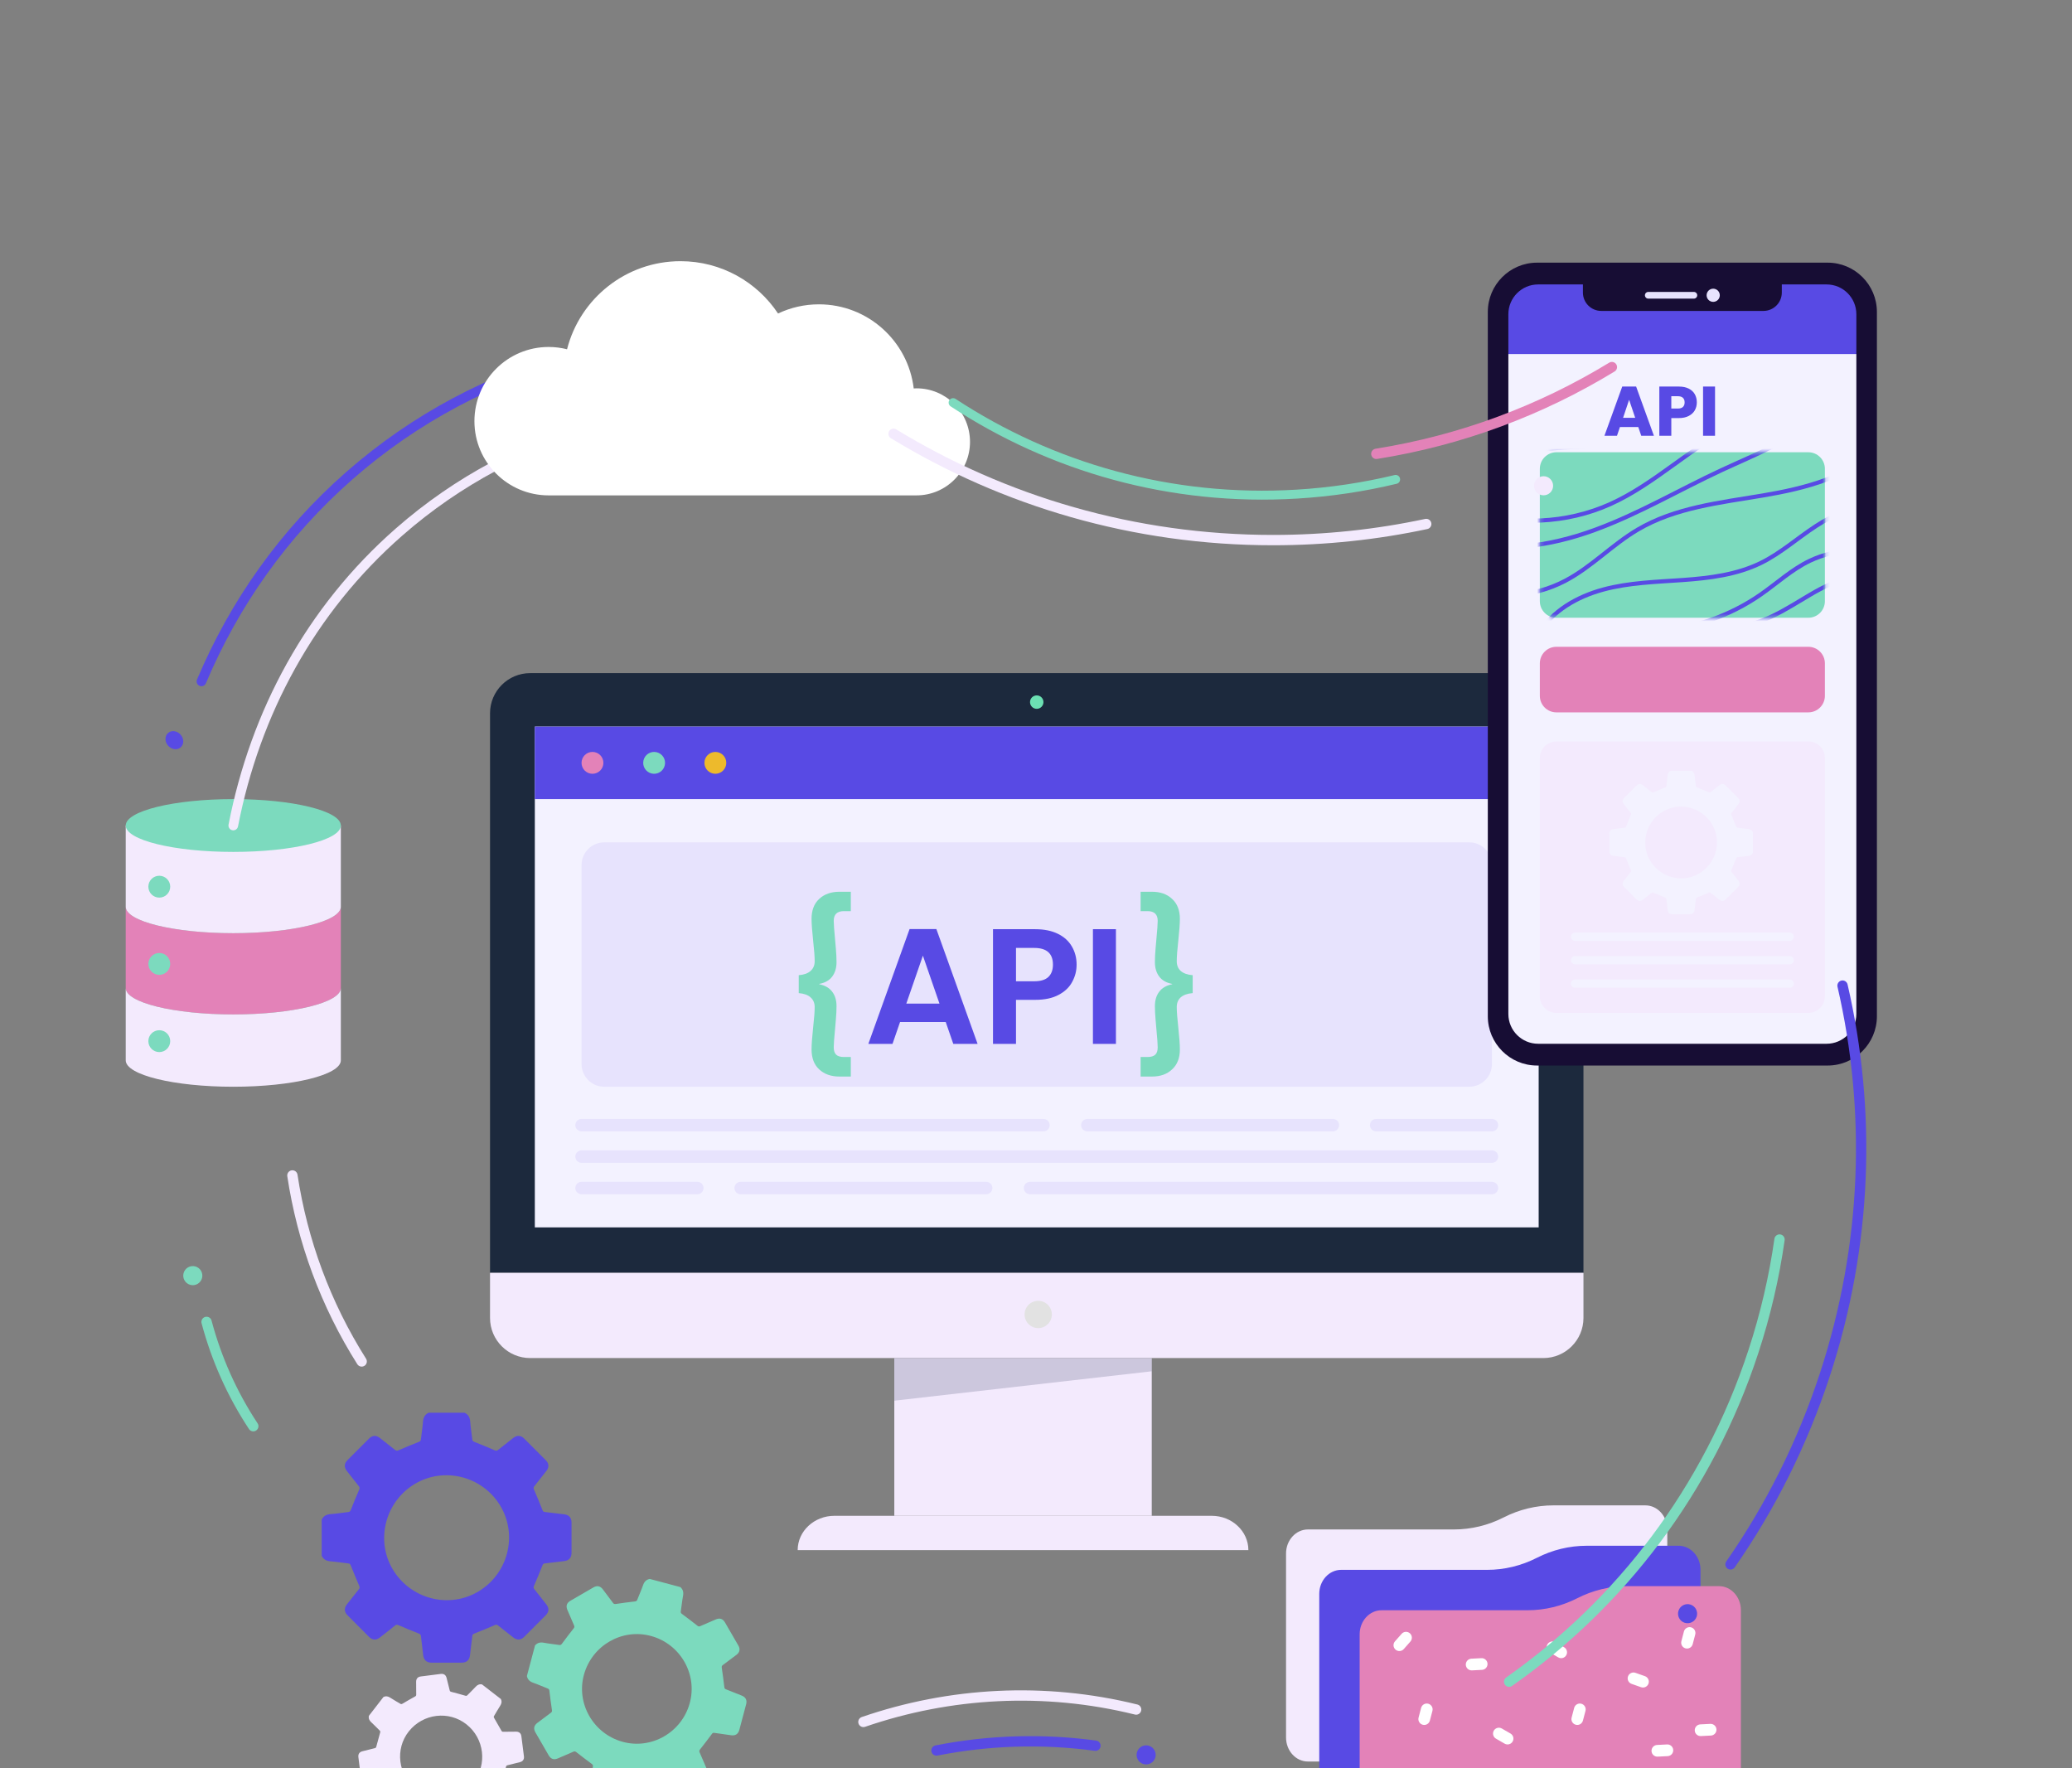 <svg width="552" height="471" viewBox="0 0 552 471" fill="none" xmlns="http://www.w3.org/2000/svg">
<rect x="0" y="0" width="552" height="471" fill="#808080" stroke="none"/>
<path d="M421.848 189.992V339.055H130.549V189.992C130.549 184.103 135.341 179.311 141.23 179.311H411.168C417.056 179.311 421.848 184.103 421.848 189.992Z" fill="#1C293D"/>
<path d="M238.252 361.764V378.385V403.785H306.836V366.922V361.764H238.252Z" fill="#F3EAFD"/>
<path d="M332.58 412.93H212.508C212.508 407.887 216.891 403.784 222.298 403.784H322.79C325.493 403.784 327.945 404.801 329.708 406.462C331.488 408.122 332.58 410.409 332.58 412.93Z" fill="#F3EAFD"/>
<path d="M130.549 339.056V351.084C130.549 356.973 135.341 361.765 141.23 361.765H411.168C417.057 361.765 421.849 356.973 421.849 351.084V339.056H130.549Z" fill="#F3EAFD"/>
<path d="M280.221 350.148C280.221 352.154 278.596 353.787 276.59 353.787C274.584 353.787 272.959 352.154 272.959 350.148C272.959 348.142 274.584 346.517 276.59 346.517C278.596 346.517 280.221 348.142 280.221 350.148Z" fill="#E2E2E2"/>
<path opacity="0.17" d="M306.836 361.764V365.288L238.252 373.119V361.764H306.836Z" fill="#111B43"/>
<path d="M276.198 188.819C277.186 188.819 277.987 188.018 277.987 187.03C277.987 186.041 277.186 185.24 276.198 185.24C275.209 185.24 274.408 186.041 274.408 187.03C274.408 188.018 275.209 188.819 276.198 188.819Z" fill="#6CE0B3"/>
<path d="M142.482 193.554V311.543V317.982V326.954H409.916V317.982V311.543V193.554H142.482Z" fill="#F3F2FF"/>
<path d="M409.916 193.554H142.482V212.868H409.916V193.554Z" fill="#584AE4"/>
<path d="M160.752 203.211C160.752 204.82 159.449 206.123 157.84 206.123C156.232 206.123 154.928 204.82 154.928 203.211C154.928 201.603 156.232 200.299 157.84 200.299C159.449 200.299 160.752 201.603 160.752 203.211Z" fill="#E382B8"/>
<path d="M177.105 203.862C176.746 205.43 175.183 206.409 173.616 206.051C172.048 205.691 171.069 204.128 171.428 202.561C171.787 200.993 173.35 200.014 174.917 200.373C176.486 200.733 177.465 202.295 177.105 203.862Z" fill="#7CDABE"/>
<path d="M193.489 203.211C193.489 204.82 192.185 206.123 190.576 206.123C188.968 206.123 187.664 204.82 187.664 203.211C187.664 201.603 188.968 200.299 190.576 200.299C192.184 200.299 193.489 201.603 193.489 203.211Z" fill="#EDBA2C"/>
<path d="M391.403 289.491H160.994C157.644 289.491 154.928 286.775 154.928 283.424V230.45C154.928 227.099 157.644 224.384 160.994 224.384H391.403C394.754 224.384 397.47 227.099 397.47 230.45V283.424C397.47 286.775 394.754 289.491 391.403 289.491Z" fill="#E7E3FD"/>
<path d="M154.928 299.725H277.988" stroke="#E7E3FD" stroke-width="3.312" stroke-miterlimit="10" stroke-linecap="round"/>
<path d="M154.928 308.1H397.47" stroke="#E7E3FD" stroke-width="3.312" stroke-miterlimit="10" stroke-linecap="round"/>
<path d="M289.674 299.725H355.079" stroke="#E7E3FD" stroke-width="3.312" stroke-miterlimit="10" stroke-linecap="round"/>
<path d="M366.629 299.725H397.47" stroke="#E7E3FD" stroke-width="3.312" stroke-miterlimit="10" stroke-linecap="round"/>
<path d="M397.471 316.474H274.41" stroke="#E7E3FD" stroke-width="3.312" stroke-miterlimit="10" stroke-linecap="round"/>
<path d="M262.725 316.474H197.32" stroke="#E7E3FD" stroke-width="3.312" stroke-miterlimit="10" stroke-linecap="round"/>
<path d="M185.77 316.474H154.928" stroke="#E7E3FD" stroke-width="3.312" stroke-miterlimit="10" stroke-linecap="round"/>
<path d="M90.805 241.544V263.194C90.805 267.08 77.976 270.226 62.145 270.226C46.325 270.226 33.496 267.08 33.496 263.194V241.544C33.496 245.43 46.325 248.588 62.145 248.588C77.976 248.588 90.805 245.43 90.805 241.544Z" fill="#E382B8"/>
<path d="M90.805 219.906V241.544C90.805 245.43 77.976 248.588 62.145 248.588C46.325 248.588 33.496 245.43 33.496 241.544V219.906H90.805Z" fill="#F3EAFD"/>
<path d="M90.805 263.194V282.458C90.805 286.344 77.976 289.491 62.145 289.491C46.325 289.491 33.496 286.344 33.496 282.458V263.194C33.496 267.08 46.325 270.226 62.145 270.226C77.976 270.226 90.805 267.08 90.805 263.194Z" fill="#F3EAFD"/>
<path d="M90.803 219.901C90.803 223.785 77.973 226.934 62.148 226.934C46.323 226.934 33.494 223.785 33.494 219.901C33.494 216.017 46.323 212.869 62.148 212.869C77.973 212.869 90.803 216.017 90.803 219.901Z" fill="#7CDABE"/>
<path d="M114.169 376.338C117.376 376.338 120.583 376.338 123.79 376.338C124.779 376.824 125.187 377.622 125.269 378.718C125.387 380.293 125.65 381.855 125.821 383.425C125.862 383.804 126.013 383.952 126.367 384.092C128.193 384.811 130.008 385.563 131.81 386.341C132.16 386.493 132.379 386.487 132.676 386.249C134.025 385.162 135.391 384.096 136.759 383.032C137.738 382.27 138.743 382.317 139.609 383.179C141.544 385.103 143.474 387.034 145.397 388.97C146.271 389.849 146.327 390.848 145.572 391.818C144.508 393.185 143.442 394.552 142.355 395.901C142.119 396.195 142.094 396.407 142.248 396.762C143.035 398.584 143.792 400.42 144.525 402.264C144.657 402.593 144.792 402.733 145.149 402.771C146.849 402.957 148.544 403.187 150.243 403.378C151.564 403.527 152.262 404.272 152.263 405.601C152.267 408.265 152.265 410.93 152.263 413.595C152.262 414.975 151.58 415.711 150.223 415.865C148.524 416.056 146.829 416.29 145.129 416.472C144.756 416.512 144.646 416.682 144.52 416.997C143.79 418.82 143.045 420.637 142.262 422.438C142.099 422.815 142.119 423.043 142.371 423.355C143.447 424.686 144.498 426.036 145.549 427.386C146.337 428.398 146.283 429.38 145.385 430.283C143.476 432.204 141.563 434.12 139.646 436.031C138.747 436.927 137.757 436.979 136.746 436.193C135.38 435.128 134.014 434.062 132.662 432.979C132.387 432.758 132.183 432.746 131.854 432.887C130.03 433.67 128.194 434.427 126.35 435.163C126.032 435.29 125.865 435.403 125.826 435.773C125.644 437.473 125.412 439.168 125.222 440.867C125.073 442.199 124.335 442.904 123.016 442.905C120.33 442.908 117.644 442.908 114.958 442.905C113.634 442.904 112.885 442.201 112.738 440.881C112.55 439.203 112.324 437.531 112.144 435.851C112.101 435.447 111.936 435.29 111.562 435.143C109.755 434.434 107.96 433.691 106.177 432.923C105.811 432.765 105.579 432.748 105.257 433.009C103.929 434.086 102.577 435.136 101.227 436.187C100.185 437 99.22 436.942 98.283 436.005C96.382 434.107 94.487 432.205 92.593 430.298C91.695 429.393 91.632 428.397 92.408 427.4C93.471 426.032 94.534 424.665 95.623 423.317C95.869 423.012 95.847 422.793 95.7 422.451C94.925 420.647 94.172 418.833 93.451 417.007C93.31 416.651 93.156 416.51 92.779 416.47C91.208 416.299 89.645 416.032 88.072 415.914C86.975 415.833 86.179 415.422 85.695 414.432C85.695 411.225 85.695 408.017 85.695 404.81C86.189 403.832 86.977 403.414 88.077 403.335C89.65 403.223 91.211 402.958 92.781 402.784C93.155 402.744 93.308 402.598 93.449 402.24C94.166 400.414 94.915 398.6 95.696 396.801C95.862 396.42 95.83 396.194 95.581 395.883C94.508 394.552 93.459 393.203 92.41 391.853C91.624 390.841 91.677 389.858 92.573 388.956C94.481 387.037 96.394 385.124 98.313 383.216C99.217 382.317 100.199 382.265 101.209 383.053C102.558 384.103 103.908 385.152 105.237 386.227C105.55 386.479 105.778 386.499 106.155 386.337C107.955 385.557 109.769 384.808 111.595 384.089C111.954 383.948 112.092 383.793 112.134 383.418C112.306 381.849 112.571 380.287 112.689 378.715C112.773 377.621 113.176 376.821 114.169 376.338ZM119.073 392.983C109.959 392.892 102.479 400.275 102.345 409.498C102.211 418.608 109.666 426.159 118.893 426.261C127.993 426.36 135.508 418.939 135.619 409.743C135.731 400.608 128.293 393.076 119.073 392.983Z" fill="#584AE4"/>
<path d="M173.095 420.602C175.813 421.325 178.531 422.049 181.249 422.772C181.978 423.407 182.143 424.177 181.966 425.124C181.711 426.484 181.581 427.868 181.372 429.237C181.321 429.569 181.415 429.728 181.684 429.926C183.07 430.949 184.437 431.995 185.79 433.062C186.053 433.269 186.239 433.313 186.544 433.179C187.933 432.563 189.33 431.966 190.729 431.374C191.732 430.949 192.572 431.216 193.112 432.142C194.318 434.21 195.517 436.282 196.711 438.356C197.252 439.298 197.075 440.157 196.216 440.81C195.006 441.728 193.794 442.645 192.568 443.543C192.302 443.738 192.234 443.913 192.284 444.248C192.54 445.971 192.767 447.697 192.973 449.426C193.009 449.735 193.093 449.883 193.387 449.997C194.785 450.538 196.17 451.115 197.566 451.661C198.653 452.086 199.075 452.873 198.777 454C198.179 456.259 197.577 458.517 196.975 460.775C196.662 461.944 195.918 462.416 194.732 462.238C193.25 462.016 191.76 461.833 190.279 461.603C189.954 461.553 189.822 461.673 189.644 461.911C188.615 463.291 187.573 464.664 186.503 466.013C186.279 466.295 186.246 466.493 186.389 466.815C187 468.185 187.587 469.567 188.173 470.949C188.613 471.984 188.346 472.805 187.382 473.368C185.331 474.565 183.277 475.758 181.22 476.945C180.257 477.5 179.405 477.321 178.728 476.427C177.809 475.217 176.893 474.005 175.991 472.781C175.808 472.532 175.638 472.476 175.326 472.521C173.604 472.773 171.877 473 170.148 473.208C169.85 473.243 169.683 473.301 169.566 473.606C169.028 475.006 168.449 476.39 167.905 477.787C167.478 478.882 166.694 479.313 165.576 479.017C163.298 478.413 161.022 477.807 158.746 477.198C157.625 476.898 157.148 476.133 157.321 474.983C157.541 473.519 157.726 472.049 157.953 470.586C158.007 470.233 157.903 470.062 157.619 469.854C156.247 468.845 154.893 467.81 153.556 466.757C153.283 466.54 153.089 466.474 152.757 466.623C151.388 467.237 150.006 467.821 148.625 468.408C147.558 468.862 146.754 468.595 146.17 467.589C144.987 465.551 143.808 463.511 142.635 461.469C142.077 460.499 142.248 459.64 143.131 458.97C144.341 458.052 145.551 457.132 146.778 456.235C147.055 456.031 147.086 455.842 147.04 455.519C146.79 453.816 146.56 452.109 146.362 450.398C146.323 450.063 146.224 449.911 145.913 449.791C144.621 449.292 143.357 448.713 142.049 448.258C141.138 447.941 140.556 447.414 140.369 446.465C141.092 443.747 141.816 441.029 142.54 438.311C143.179 437.594 143.942 437.417 144.891 437.598C146.249 437.857 147.632 437.985 149.001 438.193C149.328 438.243 149.49 438.153 149.69 437.883C150.71 436.497 151.755 435.128 152.822 433.779C153.049 433.494 153.073 433.295 152.932 432.976C152.323 431.605 151.738 430.224 151.153 428.843C150.715 427.809 150.982 426.987 151.946 426.426C153.996 425.23 156.049 424.04 158.106 422.855C159.075 422.298 159.918 422.475 160.598 423.371C161.504 424.565 162.412 425.759 163.296 426.97C163.503 427.255 163.692 427.323 164.049 427.27C165.75 427.015 167.457 426.79 169.167 426.593C169.503 426.555 169.655 426.454 169.775 426.146C170.275 424.856 170.852 423.592 171.308 422.286C171.622 421.374 172.144 420.786 173.095 420.602ZM173.495 435.815C165.792 433.68 157.786 438.252 155.59 446.037C153.422 453.727 158.036 461.811 165.833 463.978C173.523 466.115 181.567 461.522 183.736 453.753C185.893 446.037 181.289 437.974 173.495 435.815Z" fill="#7CDABE"/>
<path d="M128.424 448.708C130.093 449.998 131.761 451.29 133.429 452.581C133.747 453.232 133.639 453.811 133.24 454.415C132.668 455.281 132.176 456.2 131.633 457.086C131.501 457.3 131.52 457.437 131.648 457.652C132.308 458.762 132.95 459.883 133.574 461.014C133.695 461.234 133.811 461.319 134.06 461.314C135.2 461.292 136.339 461.288 137.478 461.284C138.295 461.282 138.798 461.712 138.901 462.509C139.133 464.289 139.36 466.07 139.58 467.852C139.681 468.66 139.309 469.203 138.524 469.404C137.42 469.687 136.316 469.968 135.207 470.232C134.967 470.29 134.869 470.39 134.806 470.637C134.481 471.901 134.137 473.162 133.776 474.416C133.712 474.641 133.726 474.767 133.896 474.931C134.705 475.711 135.494 476.514 136.3 477.298C136.927 477.907 136.99 478.575 136.456 479.267C135.385 480.655 134.312 482.041 133.238 483.425C132.681 484.143 132.03 484.251 131.263 483.784C130.302 483.199 129.326 482.639 128.369 482.048C128.16 481.919 128.034 481.963 127.84 482.076C126.728 482.731 125.608 483.375 124.477 483.997C124.239 484.127 124.159 484.254 124.164 484.518C124.187 485.643 124.191 486.768 124.194 487.894C124.196 488.737 123.773 489.227 122.943 489.336C121.177 489.567 119.41 489.793 117.644 490.015C116.816 490.119 116.279 489.747 116.072 488.932C115.789 487.828 115.509 486.724 115.242 485.615C115.188 485.39 115.086 485.301 114.859 485.242C113.594 484.915 112.335 484.57 111.08 484.21C110.863 484.148 110.731 484.139 110.561 484.316C109.781 485.127 108.979 485.916 108.196 486.723C107.582 487.355 106.915 487.425 106.227 486.895C104.829 485.815 103.432 484.733 102.036 483.65C101.348 483.117 101.241 482.449 101.696 481.704C102.273 480.756 102.829 479.794 103.412 478.849C103.552 478.622 103.53 478.472 103.395 478.246C102.74 477.15 102.105 476.04 101.488 474.923C101.361 474.695 101.247 474.592 100.975 474.599C99.85 474.624 98.725 474.626 97.599 474.629C96.73 474.633 96.251 474.214 96.14 473.349C95.916 471.597 95.695 469.844 95.478 468.09C95.375 467.258 95.743 466.715 96.548 466.508C97.652 466.226 98.756 465.942 99.864 465.679C100.115 465.62 100.192 465.497 100.253 465.261C100.576 464.01 100.914 462.764 101.275 461.524C101.346 461.281 101.321 461.147 101.141 460.974C100.393 460.253 99.687 459.486 98.917 458.79C98.379 458.306 98.13 457.771 98.278 457.062C99.569 455.393 100.86 453.725 102.15 452.057C102.801 451.747 103.379 451.847 103.983 452.248C104.846 452.822 105.765 453.313 106.651 453.856C106.862 453.985 107.001 453.97 107.218 453.841C108.326 453.18 109.446 452.537 110.577 451.917C110.816 451.785 110.892 451.655 110.886 451.394C110.864 450.27 110.862 449.145 110.86 448.021C110.858 447.179 111.282 446.688 112.111 446.58C113.876 446.35 115.641 446.125 117.408 445.906C118.24 445.802 118.771 446.171 118.98 446.986C119.259 448.076 119.538 449.165 119.798 450.259C119.859 450.516 119.969 450.619 120.231 450.685C121.481 451.004 122.727 451.344 123.965 451.706C124.208 451.777 124.343 451.752 124.515 451.574C125.237 450.827 126.002 450.121 126.698 449.351C127.181 448.812 127.713 448.558 128.424 448.708ZM124.273 459.339C119.57 455.622 112.707 456.452 108.923 461.194C105.186 465.878 106.024 472.808 110.783 476.575C115.476 480.291 122.372 479.456 126.133 474.718C129.868 470.011 129.033 463.099 124.273 459.339Z" fill="#F3EAFD"/>
<path d="M44.775 195.259C45.697 194.451 47.195 194.652 48.121 195.707C49.048 196.764 49.051 198.275 48.129 199.083C47.207 199.891 45.709 199.692 44.783 198.635C43.857 197.58 43.853 196.068 44.775 195.259Z" fill="#584AE4"/>
<path d="M62.148 219.901C67.986 189.878 82.698 162.434 106.294 141.739C122.025 127.943 140.214 118.451 159.638 113.104" stroke="#F3EAFD" stroke-width="2.57" stroke-miterlimit="10" stroke-linecap="round"/>
<path d="M53.67 181.514C62.41 160.812 75.551 142.078 93.096 126.691C110.64 111.303 130.927 100.719 152.589 94.753" stroke="#584AE4" stroke-width="2.57" stroke-miterlimit="10" stroke-linecap="round"/>
<path d="M244.16 103.443C243.911 103.443 243.67 103.467 243.425 103.48C241.923 90.858 231.191 81.069 218.165 81.069C214.269 81.069 210.579 81.948 207.278 83.513C201.689 75.113 192.139 69.575 181.294 69.575C166.734 69.575 154.505 79.552 151.066 93.041C149.497 92.64 147.852 92.426 146.159 92.426C135.241 92.426 126.391 101.277 126.391 112.194C126.391 123.111 135.241 131.962 146.159 131.962H244.16C252.035 131.962 258.419 125.578 258.419 117.703C258.418 109.826 252.035 103.443 244.16 103.443Z" fill="white"/>
<path d="M53.383 341.356C52.529 342.472 50.933 342.684 49.817 341.83C48.7 340.977 48.489 339.381 49.342 338.264C50.195 337.149 51.792 336.936 52.908 337.79C54.024 338.643 54.236 340.241 53.383 341.356Z" fill="#7CDABE"/>
<path d="M67.477 379.915C61.796 371.305 57.628 361.907 55.029 352.132" stroke="#7CDABE" stroke-width="2.751" stroke-miterlimit="10" stroke-linecap="round"/>
<path d="M96.354 362.667C86.742 347.472 80.536 330.56 77.897 313.12" stroke="#F3EAFD" stroke-width="2.751" stroke-miterlimit="10" stroke-linecap="round"/>
<path d="M45.348 236.197C45.348 237.806 44.044 239.11 42.436 239.11C40.827 239.11 39.523 237.806 39.523 236.197C39.523 234.589 40.827 233.285 42.436 233.285C44.044 233.285 45.348 234.589 45.348 236.197Z" fill="#7CDABE"/>
<path d="M45.348 256.772C45.348 258.38 44.044 259.684 42.436 259.684C40.827 259.684 39.523 258.38 39.523 256.772C39.523 255.163 40.827 253.859 42.436 253.859C44.044 253.859 45.348 255.163 45.348 256.772Z" fill="#7CDABE"/>
<path d="M45.348 277.346C45.348 278.954 44.044 280.258 42.436 280.258C40.827 280.258 39.523 278.954 39.523 277.346C39.523 275.737 40.827 274.433 42.436 274.433C44.044 274.433 45.348 275.737 45.348 277.346Z" fill="#7CDABE"/>
<path d="M212.794 259.777C214.194 259.66 215.244 259.281 215.945 258.639C216.674 257.997 217.039 257.137 217.039 256.057C217.039 254.832 216.907 253.067 216.645 250.762C216.353 248.02 216.207 246.022 216.207 244.767C216.207 242.492 216.878 240.727 218.22 239.473C219.591 238.189 221.4 237.547 223.646 237.547H226.665V242.711H224.828C223.019 242.711 222.115 243.571 222.115 245.293C222.115 246.109 222.231 247.743 222.465 250.194C222.494 250.485 222.567 251.317 222.683 252.688C222.8 254.03 222.858 255.226 222.858 256.276C222.858 257.822 222.479 259.106 221.721 260.127C220.962 261.148 219.81 261.804 218.264 262.096V262.183C219.81 262.504 220.962 263.175 221.721 264.196C222.479 265.188 222.858 266.472 222.858 268.047C222.858 269.039 222.8 270.22 222.683 271.592C222.567 272.934 222.494 273.78 222.465 274.13C222.231 276.58 222.115 278.199 222.115 278.987C222.115 279.891 222.333 280.548 222.771 280.956C223.208 281.364 223.894 281.569 224.828 281.569H226.665V286.776H223.646C221.4 286.776 219.591 286.134 218.22 284.85C216.878 283.596 216.207 281.831 216.207 279.556C216.207 278.272 216.353 276.259 216.645 273.517C216.907 271.212 217.039 269.462 217.039 268.266C217.039 267.187 216.674 266.326 215.945 265.684C215.244 265.042 214.194 264.663 212.794 264.546V259.777ZM317.743 264.546C316.342 264.663 315.278 265.042 314.548 265.684C313.848 266.326 313.498 267.187 313.498 268.266C313.498 269.462 313.629 271.212 313.892 273.517C314.184 276.259 314.329 278.272 314.329 279.556C314.329 281.831 313.644 283.596 312.273 284.85C310.931 286.134 309.137 286.776 306.891 286.776H303.871V281.569H305.709C306.643 281.569 307.328 281.364 307.766 280.956C308.203 280.548 308.422 279.891 308.422 278.987C308.422 278.199 308.305 276.58 308.072 274.13C308.043 273.78 307.97 272.934 307.853 271.592C307.737 270.22 307.678 269.039 307.678 268.047C307.678 266.472 308.057 265.188 308.816 264.196C309.574 263.175 310.727 262.504 312.273 262.183V262.096C310.727 261.804 309.574 261.148 308.816 260.127C308.057 259.106 307.678 257.822 307.678 256.276C307.678 255.226 307.737 254.03 307.853 252.688C307.97 251.317 308.043 250.485 308.072 250.194C308.305 247.743 308.422 246.109 308.422 245.293C308.422 243.571 307.518 242.711 305.709 242.711H303.871V237.547H306.891C309.137 237.547 310.931 238.189 312.273 239.473C313.644 240.727 314.329 242.492 314.329 244.767C314.329 246.022 314.184 248.02 313.892 250.762C313.629 253.067 313.498 254.832 313.498 256.057C313.498 257.137 313.848 257.997 314.548 258.639C315.278 259.281 316.342 259.66 317.743 259.777V264.546Z" fill="#7CDABE"/>
<path d="M251.95 272.248H239.785L237.772 278.068H231.339L242.323 247.481H249.456L260.439 278.068H253.963L251.95 272.248ZM250.287 267.347L245.867 254.569L241.448 267.347H250.287ZM286.818 256.976C286.818 258.61 286.424 260.141 285.636 261.571C284.878 263 283.667 264.153 282.004 265.028C280.37 265.903 278.299 266.341 275.79 266.341H270.671V278.068H264.544V247.524H275.79C278.153 247.524 280.166 247.933 281.829 248.75C283.492 249.566 284.732 250.689 285.549 252.119C286.395 253.548 286.818 255.167 286.818 256.976ZM275.528 261.396C277.22 261.396 278.474 261.017 279.291 260.258C280.108 259.47 280.516 258.376 280.516 256.976C280.516 254.001 278.853 252.513 275.528 252.513H270.671V261.396H275.528ZM297.293 247.524V278.068H291.167V247.524H297.293Z" fill="#584AE4"/>
<path d="M486.908 282.738H409.483C402.849 282.738 397.471 277.359 397.471 270.725V83.085C397.471 76.451 402.849 71.072 409.483 71.072H486.909C493.544 71.072 498.922 76.451 498.922 83.085V270.725C498.921 277.359 493.543 282.738 486.908 282.738Z" fill="#F3F2FF"/>
<path d="M481.753 269.82H414.641C412.202 269.82 410.225 267.842 410.225 265.404V201.922C410.225 199.483 412.202 197.506 414.641 197.506H481.753C484.192 197.506 486.169 199.483 486.169 201.922V265.404C486.169 267.844 484.192 269.82 481.753 269.82Z" fill="#F3EAFD"/>
<path d="M481.753 164.556H414.641C412.202 164.556 410.225 162.578 410.225 160.14V124.887C410.225 122.448 412.202 120.471 414.641 120.471H481.753C484.192 120.471 486.169 122.448 486.169 124.887V160.14C486.169 162.578 484.192 164.556 481.753 164.556Z" fill="#7CDABE"/>
<path d="M496.123 73.744H400.271V94.314H496.123V73.744Z" fill="#584AE4"/>
<path d="M486.91 69.968H409.484C402.252 69.968 396.367 75.853 396.367 83.085V270.725C396.367 277.957 402.252 283.842 409.484 283.842H486.91C494.142 283.842 500.026 277.957 500.026 270.725V83.085C500.025 75.851 494.141 69.968 486.91 69.968ZM494.549 270.107C494.549 274.489 490.997 278.041 486.615 278.041H409.776C405.395 278.041 401.842 274.489 401.842 270.107V83.703C401.842 79.321 405.395 75.769 409.776 75.769H486.615C490.997 75.769 494.549 79.321 494.549 83.703V270.107Z" fill="#170D34"/>
<path d="M469.799 82.825H426.595C423.893 82.825 421.703 80.635 421.703 77.933V74.609H474.691V77.933C474.691 80.635 472.5 82.825 469.799 82.825Z" fill="#170D34"/>
<path d="M451.263 79.549H439.118C438.624 79.549 438.225 79.149 438.225 78.656C438.225 78.162 438.624 77.762 439.118 77.762H451.263C451.756 77.762 452.156 78.162 452.156 78.656C452.156 79.149 451.756 79.549 451.263 79.549Z" fill="#E7E3FD"/>
<path d="M456.413 80.412C457.383 80.412 458.169 79.626 458.169 78.656C458.169 77.685 457.383 76.899 456.413 76.899C455.443 76.899 454.656 77.685 454.656 78.656C454.656 79.626 455.443 80.412 456.413 80.412Z" fill="#E7E3FD"/>
<path d="M466.981 221.66C466.981 223.503 466.981 225.344 466.981 227.185C466.702 227.753 466.244 227.988 465.615 228.034C464.711 228.102 463.813 228.253 462.911 228.351C462.694 228.374 462.609 228.462 462.528 228.665C462.114 229.714 461.682 230.756 461.236 231.791C461.149 231.992 461.152 232.118 461.289 232.288C461.913 233.063 462.526 233.847 463.137 234.633C463.576 235.196 463.548 235.772 463.052 236.27C461.947 237.382 460.838 238.49 459.726 239.594C459.221 240.096 458.647 240.129 458.09 239.695C457.305 239.083 456.52 238.472 455.745 237.847C455.576 237.711 455.455 237.698 455.25 237.785C454.204 238.238 453.149 238.673 452.09 239.093C451.901 239.168 451.82 239.247 451.798 239.452C451.692 240.428 451.56 241.402 451.449 242.378C451.364 243.137 450.936 243.537 450.173 243.538C448.643 243.54 447.113 243.539 445.582 243.538C444.789 243.538 444.366 243.146 444.278 242.365C444.168 241.39 444.034 240.416 443.929 239.44C443.906 239.226 443.809 239.163 443.627 239.09C442.581 238.67 441.536 238.243 440.503 237.794C440.287 237.7 440.155 237.712 439.977 237.857C439.213 238.474 438.436 239.078 437.661 239.682C437.08 240.134 436.515 240.103 435.998 239.588C434.895 238.492 433.793 237.393 432.696 236.291C432.181 235.775 432.151 235.206 432.603 234.626C433.215 233.842 433.826 233.057 434.449 232.28C434.576 232.123 434.582 232.006 434.502 231.816C434.052 230.768 433.617 229.714 433.195 228.655C433.122 228.473 433.057 228.377 432.844 228.354C431.867 228.249 430.894 228.116 429.918 228.007C429.153 227.922 428.748 227.498 428.748 226.739C428.746 225.197 428.746 223.654 428.748 222.11C428.749 221.35 429.153 220.919 429.91 220.835C430.874 220.727 431.835 220.597 432.799 220.494C433.031 220.47 433.123 220.375 433.207 220.16C433.614 219.122 434.04 218.091 434.482 217.066C434.572 216.856 434.582 216.723 434.432 216.537C433.813 215.775 433.21 214.998 432.606 214.223C432.139 213.625 432.172 213.071 432.711 212.532C433.801 211.44 434.894 210.351 435.989 209.264C436.509 208.749 437.081 208.712 437.654 209.158C438.439 209.769 439.225 210.38 439.999 211.005C440.174 211.147 440.299 211.134 440.495 211.049C441.532 210.605 442.573 210.172 443.622 209.758C443.827 209.677 443.907 209.589 443.931 209.371C444.029 208.469 444.183 207.572 444.25 206.668C444.298 206.037 444.533 205.58 445.102 205.302C446.944 205.302 448.786 205.302 450.628 205.302C451.19 205.586 451.431 206.038 451.476 206.67C451.541 207.573 451.692 208.47 451.793 209.371C451.816 209.587 451.9 209.675 452.105 209.756C453.154 210.168 454.196 210.598 455.229 211.046C455.448 211.141 455.578 211.123 455.756 210.98C456.521 210.364 457.296 209.761 458.071 209.158C458.652 208.707 459.217 208.737 459.735 209.252C460.837 210.348 461.936 211.447 463.031 212.549C463.548 213.068 463.577 213.632 463.125 214.212C462.521 214.987 461.92 215.762 461.302 216.526C461.158 216.706 461.146 216.837 461.24 217.053C461.688 218.086 462.118 219.129 462.53 220.177C462.611 220.384 462.7 220.463 462.915 220.486C463.816 220.586 464.714 220.737 465.617 220.805C466.244 220.857 466.704 221.089 466.981 221.66ZM457.421 224.476C457.474 219.242 453.232 214.945 447.935 214.868C442.702 214.792 438.365 219.074 438.307 224.374C438.25 229.601 442.512 233.917 447.795 233.981C453.04 234.044 457.368 229.772 457.421 224.476Z" fill="#F3F2FF"/>
<path d="M419.609 249.533H476.784" stroke="#F3F2FF" stroke-width="2.208" stroke-miterlimit="10" stroke-linecap="round"/>
<path d="M419.609 255.777H476.784" stroke="#F3F2FF" stroke-width="2.208" stroke-miterlimit="10" stroke-linecap="round"/>
<path d="M419.609 262.021H476.784" stroke="#F3F2FF" stroke-width="2.208" stroke-miterlimit="10" stroke-linecap="round"/>
<path d="M481.753 189.765H414.641C412.202 189.765 410.225 187.788 410.225 185.349V176.712C410.225 174.273 412.202 172.296 414.641 172.296H481.753C484.192 172.296 486.169 174.273 486.169 176.712V185.349C486.169 187.789 484.192 189.765 481.753 189.765Z" fill="#E382B8"/>
<mask id="mask0_75_5337" style="mask-type:luminance" maskUnits="userSpaceOnUse" x="410" y="120" width="77" height="45">
<path d="M481.753 164.556H414.641C412.202 164.556 410.225 162.578 410.225 160.14V124.887C410.225 122.448 412.202 120.471 414.641 120.471H481.753C484.192 120.471 486.169 122.448 486.169 124.887V160.14C486.169 162.578 484.192 164.556 481.753 164.556Z" fill="white"/>
</mask>
<g mask="url(#mask0_75_5337)">
<path d="M391.404 127.726C396.71 122.747 404.085 120.58 411.307 119.695C418.53 118.809 425.859 119.041 433.068 118.05C440.277 117.058 447.613 114.661 452.697 109.455" stroke="#584AE4" stroke-width="1.104" stroke-miterlimit="10"/>
<path d="M391.725 135.989C403.767 140.133 417.379 139.509 428.992 134.283C441.045 128.859 450.585 118.92 462.51 113.217C472.223 108.573 483.35 106.936 493.989 108.586" stroke="#584AE4" stroke-width="1.104" stroke-miterlimit="10"/>
<path d="M500.979 118.816C492.884 127.069 480.945 130.09 469.544 132.005C458.143 133.921 446.254 135.211 436.298 141.087C429.512 145.091 423.988 151.04 417.013 154.707C408.367 159.251 397.752 159.869 388.639 156.357" stroke="#584AE4" stroke-width="1.104" stroke-miterlimit="10"/>
<path d="M409.855 168.892C413.494 162.738 420.196 158.922 427.097 157.055C433.998 155.188 441.222 155.015 448.354 154.506C455.485 153.997 462.755 153.096 469.167 149.935C474.442 147.335 478.878 143.332 483.805 140.121C488.732 136.909 494.591 134.426 500.381 135.459" stroke="#584AE4" stroke-width="1.104" stroke-miterlimit="10"/>
<path d="M441.172 168.11C451.131 167.475 460.897 164.064 469.088 158.362C473.436 155.335 477.385 151.656 482.168 149.377C489.295 145.981 497.512 146.026 505.407 146.138" stroke="#584AE4" stroke-width="1.104" stroke-miterlimit="10"/>
<path d="M503.542 153.959C496.539 151.37 488.786 154.58 482.346 158.358C475.905 162.136 469.403 166.686 461.941 166.963" stroke="#584AE4" stroke-width="1.104" stroke-miterlimit="10"/>
<path d="M485.732 166.422C489.621 160.943 496.44 157.685 503.145 158.102" stroke="#584AE4" stroke-width="1.104" stroke-miterlimit="10"/>
<path d="M484.569 110.591C477.286 117.417 467.672 121.038 458.62 125.247C447.273 130.521 436.435 136.952 424.678 141.232C412.919 145.513 399.816 147.532 387.91 143.682" stroke="#584AE4" stroke-width="1.104" stroke-miterlimit="10"/>
</g>
<path d="M436.455 113.76H431.565L430.781 116.075H427.439L432.181 102.971H435.877L440.618 116.075H437.239L436.455 113.76ZM435.634 111.296L434.01 106.499L432.405 111.296H435.634ZM452.048 107.189C452.048 107.948 451.874 108.645 451.525 109.28C451.177 109.902 450.642 110.406 449.92 110.792C449.198 111.178 448.302 111.371 447.232 111.371H445.253V116.075H442.061V102.971H447.232C448.277 102.971 449.161 103.151 449.883 103.512C450.604 103.873 451.146 104.371 451.507 105.005C451.867 105.64 452.048 106.368 452.048 107.189ZM446.989 108.832C447.599 108.832 448.053 108.689 448.352 108.403C448.651 108.116 448.8 107.712 448.8 107.189C448.8 106.667 448.651 106.262 448.352 105.976C448.053 105.69 447.599 105.547 446.989 105.547H445.253V108.832H446.989ZM456.902 102.971V116.075H453.71V102.971H456.902Z" fill="#584AE4"/>
<path d="M408.678 129.401C408.678 127.997 409.817 126.857 411.221 126.857C412.626 126.857 413.765 127.996 413.765 129.401C413.765 130.805 412.626 131.945 411.221 131.945C409.817 131.945 408.678 130.805 408.678 129.401Z" fill="#F3EAFD"/>
<path d="M429.423 97.784C410.569 109.281 389.351 117.285 366.668 120.896" stroke="#E382B8" stroke-width="2.751" stroke-miterlimit="10" stroke-linecap="round"/>
<path d="M379.963 139.583C366.802 142.394 353.149 143.873 339.149 143.873C302.121 143.873 267.511 133.523 238.053 115.559" stroke="#F3EAFD" stroke-width="2.751" stroke-miterlimit="10" stroke-linecap="round"/>
<path d="M444.181 407.41V462.838C444.181 466.375 441.568 469.243 438.344 469.243H348.45C345.226 469.243 342.613 466.375 342.613 462.838V413.827C342.613 410.288 345.226 407.421 348.45 407.421H387.357C391.93 407.421 396.448 406.326 400.595 404.213C404.743 402.1 409.261 401.005 413.835 401.005H438.344C441.568 401.005 444.181 403.873 444.181 407.41Z" fill="#F3EAFD"/>
<path d="M453.029 418.171V473.598C453.029 477.136 450.416 480.004 447.192 480.004H357.298C354.074 480.004 351.461 477.136 351.461 473.598V424.587C351.461 421.05 354.074 418.182 357.298 418.182H396.205C400.778 418.182 405.295 417.087 409.444 414.974C413.592 412.861 418.109 411.766 422.682 411.766H447.192C450.416 411.766 453.029 414.634 453.029 418.171Z" fill="#584AE4"/>
<path d="M463.791 428.933V484.36C463.791 487.897 461.178 490.766 457.955 490.766H368.061C364.838 490.766 362.225 487.897 362.225 484.36V435.349C362.225 431.811 364.838 428.944 368.061 428.944H406.969C411.541 428.944 416.059 427.849 420.208 425.736C424.356 423.622 428.873 422.527 433.446 422.527H457.956C461.178 422.526 463.791 425.394 463.791 428.933Z" fill="#E382B8"/>
<path d="M371.773 439.424C371.127 438.853 371.067 437.868 371.637 437.224L373.407 435.221C373.977 434.575 374.963 434.515 375.607 435.084C376.253 435.654 376.314 436.64 375.743 437.284L373.973 439.287C373.404 439.933 372.419 439.994 371.773 439.424Z" fill="white"/>
<path d="M439.175 448.49C438.889 449.303 438 449.729 437.187 449.443L434.667 448.554C433.854 448.268 433.428 447.378 433.714 446.566C434 445.753 434.89 445.327 435.702 445.613L438.224 446.501C439.035 446.788 439.462 447.678 439.175 448.49Z" fill="white"/>
<path d="M390.506 443.482C390.463 442.622 391.124 441.889 391.984 441.846L394.654 441.71C395.514 441.667 396.247 442.329 396.29 443.189C396.333 444.049 395.672 444.782 394.811 444.825L392.142 444.961C391.282 445.004 390.55 444.342 390.506 443.482Z" fill="white"/>
<path d="M451.496 460.982C451.453 460.122 452.114 459.389 452.974 459.346L455.644 459.21C456.504 459.167 457.237 459.828 457.28 460.688C457.323 461.548 456.662 462.281 455.802 462.324L453.132 462.46C452.272 462.504 451.539 461.842 451.496 460.982Z" fill="white"/>
<path d="M439.981 466.463C439.936 465.603 440.599 464.87 441.459 464.827L444.128 464.691C444.988 464.648 445.721 465.31 445.764 466.17C445.807 467.03 445.146 467.761 444.286 467.806L441.617 467.941C440.757 467.986 440.025 467.323 439.981 466.463Z" fill="white"/>
<path d="M397.965 461.015C398.396 460.269 399.35 460.014 400.095 460.444L402.41 461.781C403.156 462.212 403.411 463.166 402.981 463.911C402.55 464.657 401.596 464.912 400.851 464.482L398.536 463.145C397.79 462.714 397.535 461.76 397.965 461.015Z" fill="white"/>
<path d="M412.246 438.033C412.677 437.287 413.631 437.032 414.376 437.462L416.691 438.799C417.437 439.23 417.692 440.184 417.262 440.929C416.831 441.675 415.877 441.93 415.132 441.5L412.817 440.163C412.072 439.732 411.816 438.779 412.246 438.033Z" fill="white"/>
<path d="M421.277 453.844C422.11 454.063 422.608 454.915 422.389 455.748L421.71 458.333C421.492 459.166 420.639 459.664 419.806 459.445C418.973 459.226 418.475 458.374 418.694 457.542L419.373 454.956C419.592 454.125 420.444 453.627 421.277 453.844Z" fill="white"/>
<path d="M450.515 433.494C451.347 433.713 451.846 434.565 451.628 435.399L450.949 437.984C450.73 438.817 449.878 439.316 449.044 439.097C448.212 438.879 447.713 438.026 447.933 437.193L448.612 434.607C448.829 433.774 449.681 433.276 450.515 433.494Z" fill="white"/>
<path d="M380.5 453.844C381.333 454.063 381.832 454.915 381.613 455.749L380.934 458.334C380.715 459.167 379.863 459.666 379.031 459.447C378.198 459.229 377.699 458.376 377.919 457.543L378.598 454.957C378.814 454.125 379.667 453.626 380.5 453.844Z" fill="white"/>
<path d="M447.17 429.066C447.607 427.732 449.045 427.004 450.379 427.441C451.714 427.878 452.442 429.316 452.004 430.651C451.567 431.985 450.13 432.713 448.795 432.276C447.46 431.838 446.733 430.402 447.17 429.066Z" fill="#584AE4"/>
<path d="M474.082 330.191C472.666 340.159 470.361 350.14 467.116 360.04C454.992 397.035 431.624 427.196 402.043 447.977" stroke="#7CDABE" stroke-width="2.751" stroke-miterlimit="10" stroke-linecap="round"/>
<path d="M490.869 262.55C498.547 295.793 497.538 331.487 486.137 366.273C480.099 384.695 471.562 401.599 461.023 416.729" stroke="#584AE4" stroke-width="2.751" stroke-miterlimit="10" stroke-linecap="round"/>
<path d="M303.212 466.083C303.98 464.907 305.555 464.574 306.732 465.342C307.909 466.109 308.24 467.684 307.473 468.861C306.705 470.038 305.13 470.369 303.953 469.602C302.776 468.836 302.445 467.259 303.212 466.083Z" fill="#584AE4"/>
<path d="M249.488 466.302C263.35 463.565 277.665 463.097 291.83 465.024" stroke="#584AE4" stroke-width="2.751" stroke-miterlimit="10" stroke-linecap="round"/>
<path d="M230.023 458.693C253.003 450.781 278.21 449.339 302.678 455.39" stroke="#F3EAFD" stroke-width="2.751" stroke-miterlimit="10" stroke-linecap="round"/>
<path d="M371.81 127.707C363.327 129.749 354.549 131.077 345.537 131.622C311.861 133.662 280.102 124.459 253.916 107.254" stroke="#7CDABE" stroke-width="2.384" stroke-miterlimit="10" stroke-linecap="round"/>
</svg>
